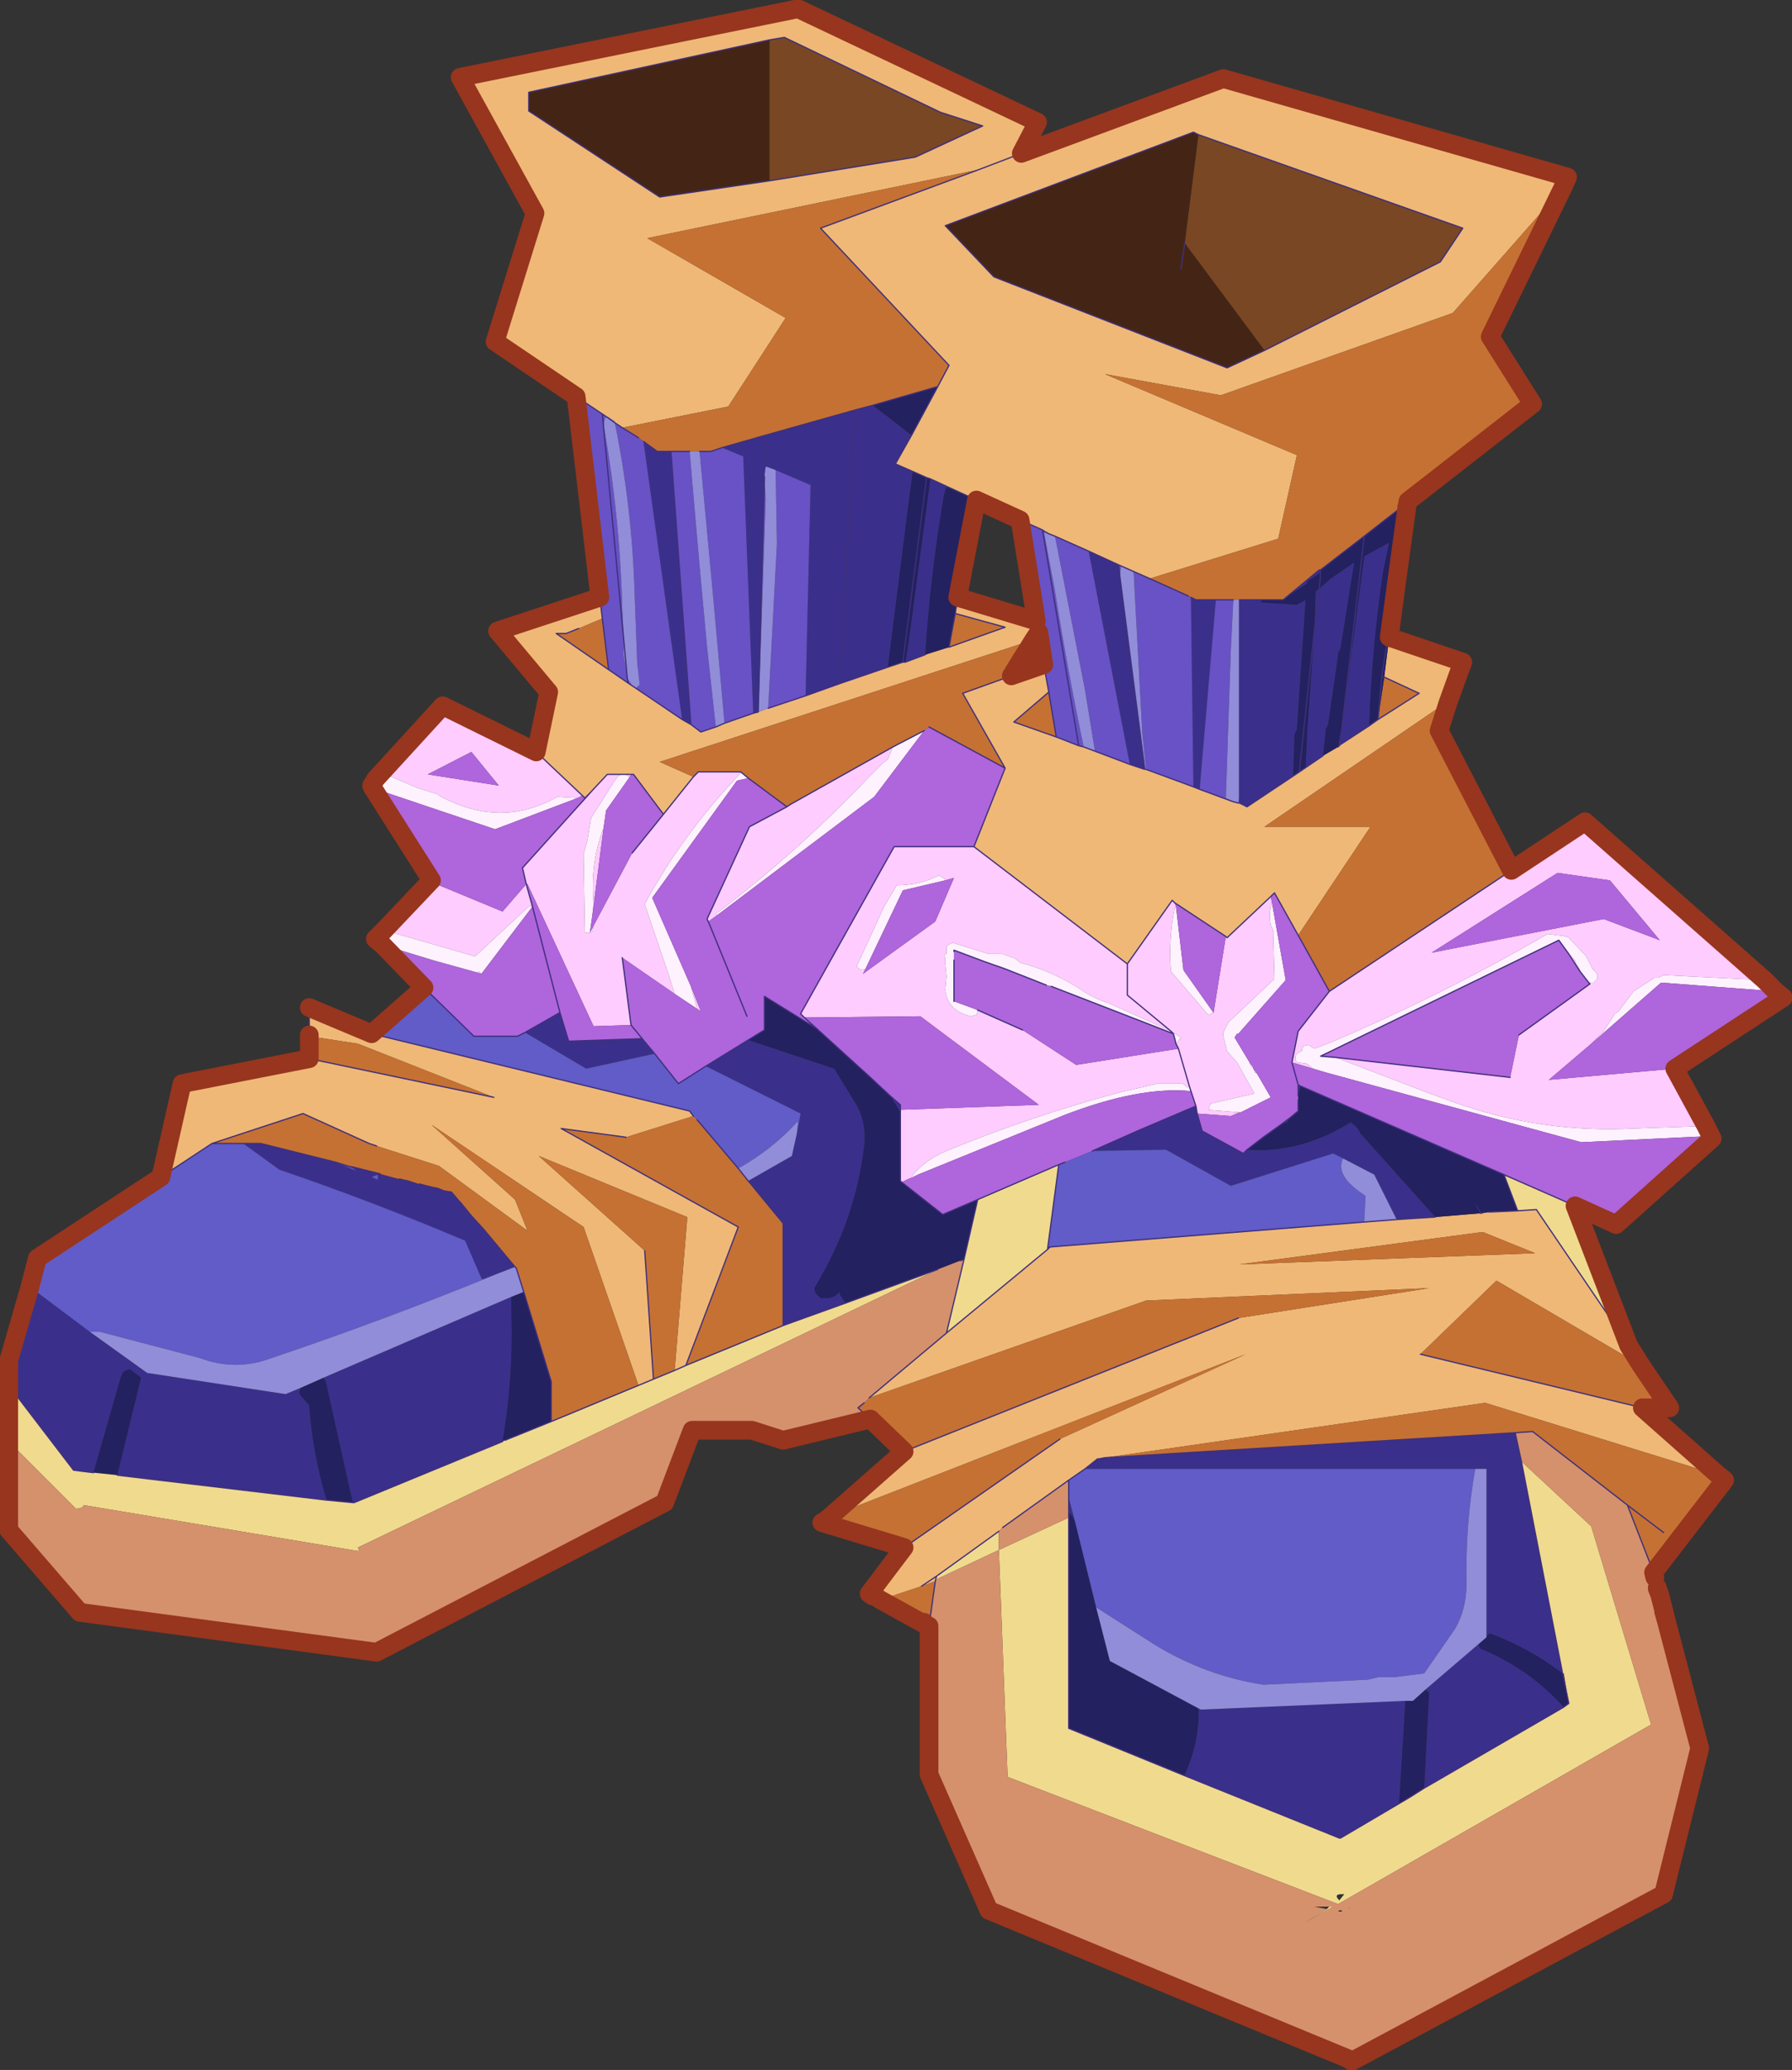 <?xml version="1.0"?>
<svg xmlns="http://www.w3.org/2000/svg" xmlns:xlink="http://www.w3.org/1999/xlink" width="71.85px" height="83px"><rect width="100%" height="100%" fill="#333333" stroke="none"/><g transform="matrix(1, 0, 0, 1, -239.1, -158.45)"><use xlink:href="#object-0" width="71.85" height="83" transform="matrix(1, 0, 0, 1, 239.1, 158.45)"/></g><defs><g transform="matrix(1, 0, 0, 1, 35.9, 41.5)" id="object-0"><use xlink:href="#object-1" width="71.85" height="83" transform="matrix(1, 0, 0, 1, -35.9, -41.5)"/></g><g transform="matrix(1, 0, 0, 1, 35.9, 41.5)" id="object-1"><path fill-rule="evenodd" fill="#794724" stroke="none" d="M-5.05 -39.9L-4.45 -40L1.8 -37L3.5 -36.45L0.8 -35.2L-5.05 -34.25L-5.05 -39.9M12.15 -36.1L22.75 -32.35L21.85 -31L14.8 -27.45L11.6 -31.75L12.15 -36.1"/><path fill-rule="evenodd" fill="#efb876" stroke="none" d="M-5.05 -34.25L0.8 -35.2L3.5 -36.45L1.8 -37L-4.45 -40L-5.05 -39.9L-14.7 -37.8L-14.7 -37.05L-9.45 -33.6L-5.05 -34.25M-12.8 -25.6L-16.05 -27.8L-14.45 -32.95L-17.45 -38.4L-3.9 -41.15L5.7 -36.6L5.05 -35.35L13.15 -38.35L26.95 -34.4L26.75 -33.95L22.35 -28.95L13.05 -25.65L8.4 -26.5L16.1 -23.25L15.35 -19.9L10.2 -18.3L8.95 -18.85L7.75 -19.4L6.4 -20L6.15 -20.1L5.95 -20.25L5.95 -20.2L5.9 -20.25L5 -20.65L3.25 -21.45L2.05 -22L1.4 -22.3L1.25 -22.35L0 -22.9L0.65 -24.05L1.7 -26L2.15 -26.85L-3 -32.35L3.35 -34.7L-9.95 -31.95L-4.4 -28.75L-6.7 -25.2L-10.95 -24.35L-11.25 -24.55L-11.25 -24.6L-11.55 -24.8L-11.6 -24.8L-11.75 -24.9L-12.8 -25.6M19.8 -15.95L22.75 -14.95L22.6 -14.55L22.2 -13.3L22.15 -13.3L22.6 -14.55L22.15 -13.3L21.75 -13.1L14.8 -8.35L19.05 -8.35L16.15 -4L15.2 -5.7L15.05 -5.55L13.3 -3.9L13.25 -3.95L11.2 -5.3L11.1 -5.4L9.3 -2.85L3.15 -7.55L4.4 -10.7L2.7 -13.7L4.65 -14.4L5.95 -14.85L6.15 -13.75L4.75 -12.55L6.45 -11.95L7.35 -11.6L7.55 -11.55L9.4 -10.85L10 -10.65L10.05 -10.65L11.95 -9.95L12.2 -9.85L13.55 -9.35L13.75 -9.3L13.8 -9.3L14.1 -9.15L16.2 -10.55L17.15 -11.2L17.75 -11.55L17.85 -11.65L19 -12.4L19.35 -12.65L21 -13.7L19.6 -14.35L19.8 -15.95M29.4 12.45L29.9 13.25L24.1 9.85L21.05 12.8L29.95 14.95L33 17.65L23.65 14.75L8.4 16.95L8.15 17L8.1 17L7.6 17.4L6.95 17.85L4.3 19.75L4.15 19.9L1.65 21.7L1.6 21.9L1.05 22.1L-0.6 22.65L-0.75 22.55L-0.9 22.5L-1.05 22.4L0.35 20.55L6.6 16.2L14.05 12.8L-2.6 19.3L0.35 16.7L13.75 11.35L21.4 10.15L10.05 10.65L-1.05 14.55L2.05 11.95L6.1 8.6L6.2 8.5L18.8 7.5L20.1 7.4L21.65 7.3L23.45 7.15L23.5 7.15L23.8 7.1L24.95 7.05L25.7 7L29.4 12.45M-29.45 5.7L-28.6 1.95L-23.5 0.95L-16.1 2.5L-21.55 0.35L-23.5 0.05L-23.5 0L-23.5 -1.1L-21 -0.05L-8.25 3.05L-8.1 3.25L-10.8 4.1L-13.4 3.75L-6.3 7.7L-8.4 13.25L-8.85 13.45L-8.35 7.4L-8.35 7.3L-14.3 4.85L-10.05 8.65L-9.7 13.8L-10.3 14.05L-12.5 7.7L-18.6 3.6L-15.25 6.6L-14.75 7.85L-18.3 5.25L-20.8 4.45L-21.1 4.35L-23.75 3.15L-27.4 4.35L-29.45 5.7M-14.4 -11.35L-13.9 -13.75L-15.95 -16.2L-11.85 -17.55L-11.75 -16.7L-12.7 -16.3L-13.2 -16.1L-13.6 -16.1L-11.5 -14.65L-10.7 -14.1L-10.55 -14L-10.4 -13.9L-8.55 -12.65L-8.2 -12.45L-7.8 -12.15L-7.2 -12.35L-6.85 -12.5L-5.7 -12.9L-5.5 -12.95L-5.1 -13.1L-3.6 -13.6L-2.2 -14.1L-0.3 -14.75L0.3 -14.95L0.4 -14.95L1.2 -15.25L2.15 -15.55L4.4 -16.35L2.4 -16.9L2.5 -17.55L5.65 -16.6L5.75 -16.15L5.55 -15.85L-9.45 -10.95L-8.1 -10.35L-9.3 -8.85L-10.5 -10.45L-10.6 -10.45L-11.55 -10.45L-12.25 -9.7L-12.45 -9.5L-12.55 -9.6L-14.4 -11.35M5.05 -35.35L3.35 -34.7L5.05 -35.35M14.8 -27.45L21.85 -31L22.75 -32.35L12.15 -36.1L11.95 -36.2L2 -32.45L3.95 -30.4L13.3 -26.75L14.8 -27.45M5.55 -15.85L5.75 -16.15L5.55 -15.85M25.65 8.75L23.55 7.9L13.8 9.2L25.65 8.75M1.05 22.1L1.65 21.7L1.05 22.1"/><path fill-rule="evenodd" fill="#442515" stroke="none" d="M-5.05 -39.9L-5.05 -34.25L-9.45 -33.6L-14.7 -37.05L-14.7 -37.8L-5.05 -39.9M12.15 -36.1L11.6 -31.75L14.8 -27.45L13.3 -26.75L3.95 -30.4L2 -32.45L11.95 -36.2L12.15 -36.1M11.45 -30.7L11.6 -31.75L11.45 -30.7"/><path fill-rule="evenodd" fill="#c57134" stroke="none" d="M26.75 -33.95L23.85 -28L25.55 -25.3L20.55 -21.4L20.4 -21.25L18.8 -20L17.05 -18.65L17 -18.65L15.55 -17.45L14.75 -17.45L13.8 -17.45L13.55 -17.45L12.85 -17.45L12.05 -17.45L11.85 -17.55L11.75 -17.6L10.2 -18.3L15.35 -19.9L16.1 -23.25L8.4 -26.5L13.05 -25.65L22.35 -28.95L26.75 -33.95M22.2 -13.3L21.8 -12.2L24.7 -6.6L17.4 -1.75L16.15 -4L19.05 -8.35L14.8 -8.35L21.75 -13.1L22.15 -13.3L22.2 -13.3M29.9 13.25L31.05 14.95L29.95 14.95L21.05 12.8L24.1 9.85L29.9 13.25M33 17.65L33.25 17.85L30.4 21.55L29.35 18.85L25.55 15.9L24.85 15.95L8.4 16.95L23.65 14.75L33 17.65M1.35 23.75L1.3 23.7L1.15 23.55L-0.6 22.65L1.05 22.1L1.6 21.9L1.35 23.7L1.35 23.75M0.35 20.55L-2.95 19.55L-2.85 19.5L-2.6 19.3L14.05 12.8L6.6 16.2L0.35 20.55M0.35 16.7L-1 15.4L-1.5 14.95L-1.25 14.75L-1.05 14.55L10.05 10.65L21.4 10.15L13.75 11.35L0.35 16.7M-23.5 0.95L-23.5 0.05L-21.55 0.35L-16.1 2.5L-23.5 0.95M-10.95 -24.35L-6.7 -25.2L-4.4 -28.75L-9.95 -31.95L3.35 -34.7L-3 -32.35L2.15 -26.85L1.7 -26L-0.9 -25.25L-1.65 -25.05L-5.2 -24.05L-6.95 -23.55L-7.4 -23.4L-7.85 -23.4L-8.25 -23.4L-9 -23.4L-9.55 -23.4L-10.1 -23.8L-10.3 -23.95L-10.95 -24.35M19.6 -14.35L21 -13.7L19.35 -12.65L19.6 -14.35M21.8 -12.2L22.15 -13.3L21.8 -12.2M2.15 -15.55L2.4 -16.9L4.4 -16.35L2.15 -15.55M5.55 -15.85L5.05 -15.05L5.55 -15.85L-9.45 -10.95L-8.1 -10.35L-7.9 -10.55L-6.2 -10.55L-5.9 -10.3L-4.35 -9.15L-4.2 -9.25L-0.1 -11.55L1.15 -12.2L1.35 -12.35L4.4 -10.7L2.7 -13.7L4.65 -14.4L5.05 -15.05L5.55 -15.85M6.15 -13.75L6.45 -11.95L4.75 -12.55L6.15 -13.75M-5.9 5.85L-4.5 7.55L-4.5 11.65L-8.4 13.25L-6.3 7.7L-13.4 3.75L-10.8 4.1L-8.1 3.25L-7.95 3.4L-6.3 5.35L-5.9 5.85M25.65 8.75L13.8 9.2L23.55 7.9L25.65 8.75M-11.5 -14.65L-13.6 -16.1L-13.2 -16.1L-12.7 -16.3L-11.75 -16.7L-11.5 -14.65M-20.65 5.6L-20.6 5.6L-20.65 5.55L-21.85 5.25L-21.8 5.3L-22.45 5.1L-25.45 4.35L-26.15 4.35L-27.4 4.35L-23.75 3.15L-21.1 4.35L-20.8 4.45L-18.3 5.25L-14.75 7.85L-15.25 6.6L-18.6 3.6L-12.5 7.7L-10.3 14.05L-13.8 15.5L-13.8 13.9L-14.9 10.3L-15.2 9.35L-15.25 9.3L-15.5 9L-16.5 7.8L-17 7.25L-17.45 6.7L-17.5 6.65L-17.8 6.3L-18.1 6.25L-18.35 6.15L-19.1 5.95L-19.1 6L-19.55 5.85L-19.5 5.85L-19.9 5.75L-19.9 5.8L-20.65 5.6M-10.05 8.65L-14.3 4.85L-8.35 7.3L-8.35 7.4L-8.85 13.45L-9.7 13.8L-10.05 8.65M30.8 19.95L29.35 18.85L30.8 19.95M1.35 23.7L1.3 23.7L1.35 23.7"/><path fill-rule="evenodd" fill="#3a308b" stroke="none" d="M20.55 -21.4L20.55 -21.35L20.45 -21.3L20.4 -21.25L20.55 -21.4M-35.55 14.05L-35.55 13.05L-34.7 10.1L-32.3 11.9L-30 13.55L-24.45 14.4L-23.85 14.15L-23.9 14.35L-23.85 14.45L-23.5 14.85L-23.5 14.9Q-23.35 16.85 -22.8 18.65L-31.2 17.65L-30.25 13.75L-30.3 13.7L-30.7 13.4L-30.85 13.45L-30.95 13.5L-31.05 13.7L-32.15 17.55L-32.95 17.45L-35.55 14.05M11.85 -17.55L12.05 -17.45L12.85 -17.45L12.2 -9.85L11.95 -9.95L11.85 -17.55M13.8 -17.45L14.75 -17.45L14.7 -17.45L14.65 -17.35L16.1 -17.25L16.45 -17.45L16.1 -12.25L16.05 -12.15L16 -12.05L16 -11.85L15.95 -10.4L16.2 -10.6L16.45 -10.75L16.5 -11.9L16.5 -12L16.8 -16.25L16.85 -17.8L17 -17.9L17.45 -18.3L18.4 -18.95L17.85 -15.5L17.8 -15.4L17.75 -15.3L17.75 -15.2L17.35 -12.45L17.3 -12.35L17.25 -12.25L17.25 -12.15L17.15 -11.2L16.2 -10.55L16.2 -10.6L16.2 -10.55L14.1 -9.15L13.8 -9.3L13.8 -9.55L13.8 -17.45M15.55 -17.45L17 -18.65L17.05 -18.55L16.7 -18.3L16.6 -18.25L16.5 -18.15L16.5 -18.1L15.6 -17.5L15.55 -17.45M17.75 -11.55L17.9 -12.45L17.95 -12.75L18.8 -19.2L19.8 -19.75L19.55 -18.55Q19.1 -15.45 19 -12.4L17.85 -11.65L17.75 -11.55M17 -17.9L16.8 -16.25L17 -17.9M17.85 -11.65L17.95 -12.75L17.85 -11.65M0.65 -24.05L0 -22.9L1.25 -22.35L0.7 -22.6L0.5 -21.1L-0.3 -14.75L-2.2 -14.1L-3.6 -13.6L-3.4 -22.05L-4.8 -22.65L-5.2 -22.8L-5.2 -24.05L-6.95 -23.55L-6.1 -23.2L-5.7 -12.9L-5.5 -12.95L-5.25 -22.3L-5.25 -22.4L-5.2 -22.8L-5.2 -24.05L-1.65 -25.05L-0.9 -25.25L0.65 -24.05M1.4 -22.3L2.05 -22L1.95 -21.65Q1.4 -18.45 1.2 -15.25L0.4 -14.95L0.55 -15.9L1.4 -22.3M7.75 -19.4L8.95 -18.85L9 -18.45L9 -18.4L10 -10.65L9.4 -10.85L7.75 -19.4M-1.65 -25.05L-2.2 -14.1L-1.65 -25.05M-9 -23.4L-8.2 -12.45L-8.55 -12.65L-10.1 -23.8L-9.55 -23.4L-9 -23.4M12.05 2.85L12.1 3.15L12.3 3.85L13.95 4.75L14.1 4.6Q16.25 4.75 18.25 3.5L18.45 3.65L18.6 3.85L18.65 3.95L21.65 7.3L20.1 7.4L19.2 5.6L17.95 4.95L17.55 4.75L13.45 6.05L10.85 4.6L7.9 4.65L9.7 3.85L12.05 2.85M0.2 3L0.2 3.1L0.05 2.85L-0.2 2.45L0.2 2.8L0.2 3M-5.9 0.2L-2.45 1.35L-1.5 2.9Q-1.15 3.65 -1.25 4.45Q-1.6 7.45 -3.25 10.15L-3.2 10.35L-3 10.55L-2.75 10.55Q-2.45 10.55 -2.25 10.3L-2.2 10.45L-2 10.75L-4.5 11.65L-4.5 7.55L-5.9 5.85L-4.15 4.85L-3.95 3.95L-3.8 3.15L-7.6 1.25L-5.9 0.2M16.15 2.45L16.15 2L16.25 2.05L16.15 2.45M15.45 3.6L15.85 3.3L15.7 3.5L15.45 3.6M23.45 7.15L23.2 6.7L23.35 6.9L23.5 7.15L23.45 7.15M-13.45 -0.9L-13.1 0.25L-10.15 0.15L-9.65 0.75L-12.4 1.35L-14.85 -0.1L-13.45 -0.9M-21.8 5.3L-21.85 5.25L-20.65 5.55L-20.6 5.6L-20.65 5.6L-19.9 5.8L-19.9 5.75L-19.5 5.85L-19.55 5.85L-19.1 6L-19.1 5.95L-18.35 6.15L-18.1 6.25L-17.8 6.3L-17.5 6.65L-17.45 6.7L-17 7.25L-16.5 7.8L-15.5 9L-15.25 9.3L-15.9 9.55L-16.55 9.8L-16.6 9.75L-17.25 8.25Q-20.9 6.7 -24.7 5.4L-26.15 4.35L-25.45 4.35L-22.45 5.1L-21.6 5.45L-21.8 5.3L-20.65 5.6L-21.8 5.3M-19.1 6L-18.35 6.15L-19.1 6M-19.9 5.8L-19.55 5.85L-19.9 5.8M-20.75 5.6L-21 5.7L-20.75 5.8L-20.75 5.7L-20.75 5.6M-17.45 6.7L-17 7.25L-17.45 6.7M-15.4 10.5L-15.4 10.95Q-15.3 13.65 -15.75 16.3L-21.7 18.75L-21.75 18.75L-21.85 18.35L-22.85 13.85L-22.95 13.75L-15.4 10.5M24.85 15.95L25.1 17.1L26.75 25.6Q25.45 24.6 23.85 24L23.7 24.1L23.7 17.4L23.25 17.4L7.6 17.4L8.1 17L8.15 17L8.4 16.95L24.85 15.95M21.2 30.2L21.4 26.35L21.3 26.3L21.25 26.25L23.7 24.15L23.4 24.4L23.4 24.5L23.45 24.6Q25.4 25.4 26.8 26.95L21.2 30.2M20.45 26.7L20.2 30.8L20.65 30.55L17.85 32.2L17.8 32.2L11.6 29.7L11.6 29.65Q12.2 28.35 12.15 27L12.25 27.05L20.45 26.7M6.95 18.55L7.2 19.5L7.1 19.3L7.05 19.25L6.95 19.15L6.95 18.55"/><path fill-rule="evenodd" fill="#23215f" stroke="none" d="M20.55 -21.35L20.5 -21.15L20.5 -21.1L20.15 -18.55L19.8 -15.95L19.75 -16L19.5 -14.35L19.6 -14.35L19.5 -14.35L19.75 -16L19.8 -15.95L19.6 -14.35L19.35 -12.65L19 -12.4Q19.1 -15.45 19.55 -18.55L19.8 -19.75L18.8 -19.2L17.95 -12.75L17.9 -12.45L17.75 -11.55L17.15 -11.2L17.25 -12.15L17.25 -12.25L17.3 -12.35L17.35 -12.45L17.75 -15.2L17.75 -15.3L17.8 -15.4L17.85 -15.5L18.4 -18.95L17.45 -18.3L17 -17.9L17.05 -18.55L16.7 -18.3L16.6 -18.25L16.5 -18.15L16.5 -18.1L15.6 -17.5L15.55 -17.45L14.75 -17.45L14.7 -17.45L14.65 -17.35L16.1 -17.25L16.45 -17.45L16.1 -12.25L16.05 -12.15L16 -12.05L16 -11.85L15.95 -10.4L16.2 -10.6L16.45 -10.75L16.5 -11.9L16.5 -12L16.8 -16.25L16.85 -17.8L17 -17.9L17.05 -18.55L17 -18.65L17.05 -18.65L18.8 -20L20.4 -21.25L20.45 -21.3L20.55 -21.35M18.8 -20L17.95 -12.75L18.8 -20M17.05 -18.55L17.05 -18.65L17.05 -18.55M19.75 -16L20.15 -18.55L19.75 -16M1.25 -22.35L1.4 -22.3L0.55 -15.9L0.4 -14.95L0.3 -14.95L1.25 -22.35L0.7 -22.6L0.5 -21.1L-0.3 -14.75L0.3 -14.95L1.25 -22.35M2.05 -22L3.25 -21.45L2.5 -17.55L2.4 -16.9L2.15 -15.55L1.2 -15.25Q1.4 -18.45 1.95 -21.65L2.05 -22M-0.9 -25.25L1.7 -26L0.65 -24.05L-0.9 -25.25M0.2 3.1L0.2 5.85L0.25 5.9L1.9 7.2L3.3 6.6L2.75 9L2.6 9.05L1.7 9.4L-2 10.75L-2.2 10.45L-2.25 10.3Q-2.45 10.55 -2.75 10.55L-3 10.55L-3.2 10.35L-3.25 10.15Q-1.6 7.45 -1.25 4.45Q-1.15 3.65 -1.5 2.9L-2.45 1.35L-5.9 0.2L-5.25 -0.2L-5.25 -1.55L-3.15 -0.25L-0.95 1.75L-0.2 2.45L0.05 2.85L0.2 3.1M-0.2 2.45L-0.95 1.75L-0.2 2.45M21.65 7.3L18.65 3.95L18.6 3.85L18.45 3.65L18.25 3.5Q16.25 4.75 14.1 4.6L14.75 4.1L14.1 4.6L14.75 4.1L15.45 3.6L15.7 3.5L15.85 3.3L16.15 3.05L16.15 2.6L16.15 2.45L16.25 2.05L24.4 5.6L24.95 7.05L23.8 7.1L23.5 7.15L23.35 6.9L23.2 6.7L23.45 7.15L21.65 7.3M19.35 -12.65L19.5 -14.35L19.35 -12.65M16.2 -10.6L16.8 -16.25L16.2 -10.6M-14.9 10.3L-13.8 13.9L-13.8 15.5L-15.65 16.25L-15.75 16.3Q-15.3 13.65 -15.4 10.95L-15.4 10.5L-14.9 10.3M-22.95 13.75L-22.85 13.85L-21.85 18.35L-21.75 18.75L-22.8 18.65Q-23.35 16.85 -23.5 14.9L-23.5 14.85L-23.85 14.45L-23.9 14.35L-23.85 14.15L-22.95 13.75M-32.15 17.55L-31.05 13.7L-30.95 13.5L-30.85 13.45L-30.7 13.4L-30.3 13.7L-30.25 13.75L-31.2 17.65L-32.15 17.55M23.7 24.1L23.85 24Q25.45 24.6 26.75 25.6L27 26.8L26.75 25.6L26.8 25.6L27 26.8L26.8 26.95Q25.4 25.4 23.45 24.6L23.4 24.5L23.4 24.4L23.7 24.15L23.7 24.1M21.25 26.25L21.3 26.3L21.4 26.35L21.2 30.2L20.65 30.55L20.2 30.8L20.45 26.7L20.75 26.7L21.25 26.25M12.15 27Q12.2 28.35 11.6 29.65L11.6 29.7L6.95 27.8L6.95 19.35L6.95 19.15L7.05 19.25L7.1 19.3L7.2 19.5L8.05 22.95L8.6 25.1L12.15 27"/><path fill-rule="evenodd" fill="#ffccff" stroke="none" d="M24.7 -6.6L27.65 -8.55L34.85 -2.2L30.8 -2.4L30.7 -2.35L30.6 -2.3L30.45 -2.3L29.6 -1.75L29 -0.95L28.85 -0.85L28.4 -0.15L27.9 0.35L26.2 1.8L31.25 1.35L32.5 3.65L29.65 3.75Q25.9 3.95 22.4 2.7L21.3 2.3L17.65 0.9L24.65 1.7L25 0L27.85 -2.05L27.8 -2.1L28 -2.1L28.05 -2.15L28.15 -2.25L28.15 -2.4L28.1 -2.5L28 -2.6L27.95 -2.65L27.7 -3.15L27 -3.9L26.9 -3.95L26.15 -4.05L25.1 -3.45Q21.35 -1.35 17.45 0.3L16.8 0.55L16.55 0.4L16.35 0.45L16.3 0.6L16.3 0.65Q16.1 0.7 16.05 0.85L16.05 0.95L16.05 1L16.1 1.1L16.15 1.1L16.5 1.15L16.75 1.35L17.25 1.5L15.9 1.1L16.15 -0.15L17.4 -1.75L24.7 -6.6M-20.5 -4.2L-18.65 -6.15L-15.75 -4.95L-14.8 -6.05L-14.95 -6.7L-12.2 -9.75L-12.25 -9.7L-11.55 -10.45L-10.6 -10.45L-10.65 -10.35L-10.7 -10.35Q-10.8 -10.5 -10.95 -10.45L-11.05 -10.45L-11.05 -10.4L-11.1 -10.4L-11.25 -10.2L-12.2 -8.7L-12.25 -8.4L-12.35 -7.8L-12.5 -7.25L-12.45 -4.15L-12.4 -4.1L-12.25 -4.1L-12.3 -4L-12.25 -4.1L-10.55 -7.3L-9.3 -8.85L-8.1 -10.35L-7.9 -10.55L-6.2 -10.55L-5.9 -10.3L-6.15 -10.5L-6.2 -10.5Q-8.5 -8.1 -10.05 -5.25L-9.1 -2.45L-8.85 -1.65L-10.95 -3.1L-10.6 -0.4L-12.1 -0.35L-14.75 -6.05L-14.8 -6.05L-14.55 -5.15L-14.7 -5.15L-16.85 -3.15L-20.5 -4.2M-20.95 -9.9L-21 -10L-20.9 -10.15L-20.85 -10.1L-20.9 -10.1L-20.95 -10L-20.95 -9.95L-20.95 -9.9M-20.85 -10.25L-18.15 -13.2L-14.4 -11.35L-12.55 -9.6L-12.75 -9.5L-13.55 -9.55Q-15.85 -8.25 -18.3 -9.6L-18.35 -9.65L-19.15 -9.9L-20.55 -10.5L-20.85 -10.25M-4.35 -9.15L-4.2 -9.25L-0.1 -11.55L-0.3 -11.05L-0.5 -10.9L-1.05 -10.35Q-3.9 -7.35 -7.2 -4.85L-7.15 -4.8L-7.5 -4.55L-7.55 -4.65L-5.85 -8.35L-4.35 -9.15M11.05 -0.15L8.5 -1.3Q8 -1.45 7.55 -1.75Q6.35 -2.55 5 -2.9L4.75 -3.1L4.7 -3.1L4.3 -3.25L4.2 -3.25L3.75 -3.25L3.25 -3.4L2.3 -3.7L2.2 -3.65L2.1 -3.6L2.05 -3.55L2.05 -3.25L2 -3.25L1.95 -3.15L2 -3.1L2 -2.85L2.05 -2.35L2 -1.8Q2.1 -0.95 3.05 -0.75L3.1 -0.75L3.15 -0.8L3.25 -0.8L3.3 -1L5.1 -0.2L7.25 1.2L11.35 0.55L11.25 0.35L11.3 0.3L11.35 0.25L11.4 0.15L11.45 0.15L11.45 0.1L11.05 -0.15L9.3 -1.6L9.3 -2.85L11.1 -5.4L11.2 -5.3L11.25 -5.15L11.2 -5.1Q10.95 -3.85 11.05 -2.55L12.55 -0.8L12.65 -0.85L12.75 -0.9L12.75 -0.85L13.25 -3.95L13.3 -3.9L15.05 -5.55L15.1 -5.3Q14.95 -4.9 15.05 -4.4L15.1 -4.3L15.15 -4.2L15.15 -4.05L15.2 -2.25L13.35 -0.5L13.3 -0.4L13.15 -0.1L13.15 0.05L13.3 0.65L13.7 1.1L14.4 2.35L12.65 2.75L12.6 2.85L12.55 3L13.8 3.1L13.45 3.25L12.1 3.15L12.05 2.85L11.85 2.25L11.8 2.1L11.35 0.55L11.8 2.1L11.7 2.1L11.65 2.05L11.6 2L11.5 1.95L10.5 1.95L10.3 2L9 2.3Q5.45 3.25 2.05 4.65Q1.1 5.05 0.6 5.75L0.9 5.6L0.25 5.9L0.2 5.85L0.2 3.1L0.2 3L5.75 2.8L1 -0.75L-3.65 -0.7L-3.8 -0.85L-0.05 -7.55L3.15 -7.55L9.3 -2.85L9.3 -1.6L11.05 -0.15M-7.95 -1.05L-8.2 -1.95L-7.8 -0.95L-7.95 -1.05M2 -6.2L2 -6.25L1.75 -6.4Q0.95 -6 0.05 -6L-0.45 -5.15L-1.55 -2.75Q-1.4 -2.55 -1.2 -2.65L-1.3 -2.45L1.6 -4.55L2.35 -6.3L2 -6.2M27 -3.25L27.05 -3.2L27.25 -3L27.3 -2.85L27.4 -2.7L27.45 -2.6L27.45 -2.55L27 -3.25M28.65 -6.2L26.55 -6.5L21.5 -3.3L28.4 -4.65L30.65 -3.8L28.65 -6.2M14.35 1.3L14.3 1.3L14.2 1.15L14.2 1.1L14.35 1.3M14.5 1.55L14.4 1.5L14.4 1.45L14.35 1.35L14.5 1.55M15.05 2.5L14.95 2.55L15.05 2.5M-11.7 -8.3L-12.15 -4.8L-12.1 -5.25Q-12.25 -6.9 -11.7 -8.3M-17 -11.35L-18.75 -10.45L-15.9 -10L-17 -11.35M-16.6 -2.45L-16.75 -2.5L-16.7 -2.55L-16.6 -2.45M-18.55 -3L-20.55 -3.6L-20 -3.45L-18.55 -3M-12.25 -4.1L-12.15 -4.15L-12.1 -4.35L-12.25 -4.1"/><path fill-rule="evenodd" fill="#fff2ff" stroke="none" d="M34.85 -2.2L35.3 -1.75L30.7 -2.1L27.9 0.35L28.4 -0.15L28.85 -0.85L29 -0.95L29.6 -1.75L30.45 -2.3L30.6 -2.3L30.7 -2.35L30.8 -2.4L34.85 -2.2M32.5 3.65L32.7 4.05L27.5 4.3L17.25 1.5L16.75 1.35L16.5 1.15L16.15 1.1L16.1 1.1L16.05 1L16.05 0.95L16.05 0.85Q16.1 0.7 16.3 0.65L16.3 0.6L16.35 0.45L16.55 0.4L16.8 0.55L17.45 0.3Q21.35 -1.35 25.1 -3.45L26.15 -4.05L26.9 -3.95L27 -3.9L27.7 -3.15L27.95 -2.65L28 -2.6L28.1 -2.5L28.15 -2.4L28.15 -2.25L28.05 -2.15L28 -2.1L27.8 -2.1L27.45 -2.55L27.45 -2.6L27.4 -2.7L27.3 -2.85L27.25 -3L27.05 -3.2L27 -3.25L26.6 -3.8L17.05 0.85L17.65 0.9L21.3 2.3L22.4 2.7Q25.9 3.95 29.65 3.75L32.5 3.65M-20.55 -3.6L-20.85 -3.85L-20.5 -4.2L-16.85 -3.15L-14.7 -5.15L-14.55 -5.15L-16.6 -2.45L-16.7 -2.55L-16.75 -2.5L-18.55 -3L-20 -3.45L-20.55 -3.6M-20.9 -10.15L-20.85 -10.25L-20.55 -10.5L-19.15 -9.9L-18.35 -9.65L-18.3 -9.6Q-15.85 -8.25 -13.55 -9.55L-12.75 -9.5L-16.05 -8.25L-20.95 -9.9L-20.95 -9.95L-20.95 -10L-20.9 -10.1L-20.85 -10.1L-20.9 -10.15M-0.1 -11.55L1.15 -12.2L-0.85 -9.55L-7.15 -4.8L-7.2 -4.85Q-3.9 -7.35 -1.05 -10.35L-0.5 -10.9L-0.3 -11.05L-0.1 -11.55M4.4 -2.65L3.55 -2.95L4.4 -2.65L6.05 -2L6.25 -1.95L11.15 -0.05L11.05 -0.15L11.15 -0.05L11.25 0.35L11.3 0.3L11.35 0.25L11.4 0.15L11.45 0.15L11.45 0.1L11.05 -0.15L8.5 -1.3Q8 -1.45 7.55 -1.75Q6.35 -2.55 5 -2.9L4.75 -3.1L4.7 -3.1L4.3 -3.25L4.2 -3.25L3.75 -3.25L3.25 -3.4L2.3 -3.7L2.2 -3.65L2.1 -3.6L2.05 -3.55L2.05 -3.25L2 -3.25L1.95 -3.15L2 -3.1L2 -2.85L2.05 -2.35L2 -1.8Q2.1 -0.95 3.05 -0.75L3.1 -0.75L3.15 -0.8L3.25 -0.8L3.3 -1L2.35 -1.35L2.35 -3L2.35 -3.35L2.35 -3.4L3.55 -2.95L4.35 -2.65L4.4 -2.65M11.8 2.1L11.85 2.25Q9.8 2.05 6.8 3.2L0.9 5.6L0.6 5.75Q1.1 5.05 2.05 4.65Q5.45 3.25 9 2.3L10.3 2L10.5 1.95L11.5 1.95L11.6 2L11.65 2.05L11.7 2.1L11.8 2.1M13.8 3.1L12.55 3L12.6 2.85L12.65 2.75L14.4 2.35L13.7 1.1L13.3 0.65L13.15 0.05L13.15 -0.1L13.3 -0.4L13.35 -0.5L15.2 -2.25L15.15 -4.05L15.15 -4.2L15.1 -4.3L15.05 -4.4Q14.95 -4.9 15.1 -5.3L15.65 -2.2L13.75 -0.05L13.7 -0.05L13.6 0.1L14.2 1.1L14.2 1.15L14.3 1.3L14.35 1.3L14.35 1.35L14.4 1.45L14.4 1.5L14.5 1.55L15.05 2.5L14.95 2.55L13.85 3.1L13.8 3.1M12.75 -0.9L12.65 -0.85L12.55 -0.8L11.05 -2.55Q10.95 -3.85 11.2 -5.1L11.25 -5.15L11.55 -2.6L12.75 -0.9M-5.9 -10.3L-6.35 -10.2L-9.75 -5.5L-8.2 -1.95L-7.95 -1.05L-8.85 -1.65L-9.1 -2.45L-10.05 -5.25Q-8.5 -8.1 -6.2 -10.5L-6.15 -10.5L-5.9 -10.3M-1.2 -2.65Q-1.4 -2.55 -1.55 -2.75L-0.45 -5.15L0.05 -6Q0.95 -6 1.75 -6.4L2 -6.25L2 -6.2L0.3 -5.8L-1.2 -2.65M-12.25 -4.1L-12.4 -4.1L-12.45 -4.15L-12.5 -7.25L-12.35 -7.8L-12.25 -8.4L-12.2 -8.7L-11.25 -10.2L-11.1 -10.4L-11.05 -10.4L-11.05 -10.45L-10.95 -10.45Q-10.8 -10.5 -10.7 -10.35L-10.65 -10.35L-11.6 -9L-11.7 -8.3Q-12.25 -6.9 -12.1 -5.25L-12.15 -4.8L-12.25 -4.1L-12.1 -4.35L-12.15 -4.15L-12.25 -4.1"/><path fill-rule="evenodd" fill="#af65dc" stroke="none" d="M35.3 -1.75L35.6 -1.5L31.25 1.35L26.2 1.8L27.9 0.35L30.7 -2.1L35.3 -1.75M32.7 4.05L32.75 4.15L28.9 7.6L27.25 6.85L24.4 5.6L16.25 2.05L16.15 2L16.15 2.45L16.15 2.6L16.15 3.05L15.85 3.3L15.45 3.6L14.75 4.1L14.1 4.6L13.95 4.75L12.3 3.85L12.1 3.15L13.45 3.25L13.8 3.1L13.85 3.1L14.95 2.55L15.05 2.5L14.5 1.55L14.35 1.35L14.35 1.3L14.2 1.1L13.6 0.1L13.7 -0.05L13.75 -0.05L15.65 -2.2L15.1 -5.3L15.05 -5.55L15.2 -5.7L16.15 -4L17.4 -1.75L16.15 -0.15L15.9 1.1L16.15 2L15.9 1.1L17.25 1.5L27.5 4.3L32.7 4.05M-18.9 -1.9L-20.55 -3.6L-18.55 -3L-16.75 -2.5L-16.6 -2.45L-14.55 -5.15L-14.8 -6.05L-14.95 -6.7L-12.2 -9.75L-12.25 -9.7L-12.45 -9.5L-12.55 -9.6L-12.75 -9.5L-16.05 -8.25L-20.95 -9.9L-18.6 -6.2L-18.65 -6.15L-15.75 -4.95L-14.8 -6.05L-14.75 -6.05L-12.1 -0.35L-10.6 -0.4L-10.95 -3.1L-8.85 -1.65L-7.95 -1.05L-7.8 -0.95L-8.2 -1.95L-9.75 -5.5L-6.35 -10.2L-5.9 -10.3L-4.35 -9.15L-5.85 -8.35L-7.55 -4.65L-7.5 -4.55L-7.15 -4.8L-0.85 -9.55L1.15 -12.2L1.35 -12.35L4.4 -10.7L3.15 -7.55L-0.05 -7.55L-3.8 -0.85L-3.65 -0.7L1 -0.75L5.75 2.8L0.2 3L0.2 2.8L-0.2 2.45L-0.95 1.75L-3.15 -0.25L-3.65 -0.7L-3.15 -0.25L-5.25 -1.55L-5.25 -0.2L-5.9 0.2L-7.6 1.25L-8.7 1.95L-9.65 0.75L-10.15 0.15L-13.1 0.25L-13.45 -0.9L-14.55 -5.15L-13.45 -0.9L-14.85 -0.1L-15.15 0.05L-16.9 0.05L-18.9 -1.9M4.4 -2.65L6.05 -2L6.25 -1.95L11.15 -0.05L11.25 0.35L11.35 0.55L7.25 1.2L5.1 -0.2L3.3 -1L2.35 -1.35L2.35 -3L2.35 -3.35L2.35 -3.4L3.55 -2.95L4.35 -2.65L4.4 -2.65M11.85 2.25L12.05 2.85L9.7 3.85L7.9 4.65L6.8 5.1L6.55 5.2L3.3 6.6L1.9 7.2L0.25 5.9L0.9 5.6L6.8 3.2Q9.8 2.05 11.85 2.25M13.25 -3.95L12.75 -0.85L12.75 -0.9L11.55 -2.6L11.25 -5.15L11.2 -5.3L13.25 -3.95M2 -6.2L2.35 -6.3L1.6 -4.55L-1.3 -2.45L-1.2 -2.65L0.3 -5.8L2 -6.2M-5.95 -0.75L-7.5 -4.55L-5.95 -0.75M27.45 -2.55L27.8 -2.1L27.85 -2.05L25 0L24.65 1.7L17.65 0.9L17.05 0.85L26.6 -3.8L27 -3.25L27.45 -2.55M28.65 -6.2L30.65 -3.8L28.4 -4.65L21.5 -3.3L26.55 -6.5L28.65 -6.2M-10.65 -10.35L-10.6 -10.45L-10.5 -10.45L-9.3 -8.85L-10.55 -7.3L-12.25 -4.1L-12.15 -4.8L-11.7 -8.3L-11.6 -9L-10.65 -10.35M-12.25 -4.1L-12.3 -4L-12.25 -4.1M-17 -11.35L-15.9 -10L-18.75 -10.45L-17 -11.35M-10.6 -0.4L-10.15 0.15L-10.6 -0.4"/><path fill-rule="evenodd" fill="#f0da8e" stroke="none" d="M27.25 6.85L29.4 12.45L25.7 7L24.95 7.05L24.4 5.6L27.25 6.85M-35.55 16.3L-35.55 14.05L-32.95 17.45L-32.15 17.55L-31.2 17.65L-22.8 18.65L-21.75 18.75L-21.7 18.75L-15.75 16.3L-15.65 16.25L-13.8 15.5L-10.3 14.05L-9.7 13.8L-8.85 13.45L-8.4 13.25L-4.5 11.65L-2 10.75L1.7 9.4L-21.55 20.55L-21.5 20.7L-32.55 18.85L-32.6 18.95L-32.85 19L-35.55 16.3M2.75 9L3.3 6.6L6.55 5.2L6.1 8.6L2.05 11.95L2.75 9M26.75 25.6L25.1 17.1L27.9 19.7L30.3 27.65L17.75 34.85L4.5 29.75L4.15 20.65L1.7 21.8L1.6 21.9L1.65 21.7L4.15 19.9L4.15 20.65L6.95 19.35L6.95 27.8L11.6 29.7L17.8 32.2L17.85 32.2L20.65 30.55L21.2 30.2L26.8 26.95L27 26.8L26.8 25.6L26.75 25.6M17.9 34.45Q17.55 34.45 17.8 34.7L18 34.45L17.9 34.45M18.15 35L18.2 35L18.25 35.05L18.15 35M17.4 34.95L17.45 34.95L17.55 34.95L16.4 35.6L17.3 35.05L17.4 34.95"/><path fill-rule="evenodd" fill="#d5916c" stroke="none" d="M30.4 21.55L30.45 21.75L30.55 22.15L30.55 22.2L30.65 22.45L30.75 22.8L30.8 23.1L30.9 23.45L32.25 28.6L30.8 34.45L18.3 41.15L18.15 41.05L3.75 35.1L1.35 29.65L1.35 23.75L1.35 23.7L1.6 21.9L1.7 21.8L4.15 20.65L4.5 29.75L17.75 34.85L30.3 27.65L27.9 19.7L25.1 17.1L24.85 15.95L25.55 15.9L29.35 18.85L30.4 21.55M-1 15.4L-4.5 16.25L-5.75 15.85L-8.15 15.85L-9.25 18.75L-20.8 24.75L-32.7 23.15L-35.55 19.85L-35.55 16.3L-32.85 19L-32.6 18.95L-32.55 18.85L-21.5 20.7L-21.55 20.55L1.7 9.4L2.6 9.05L2.75 9L2.05 11.95L-1.05 14.55L-1.25 14.75L-1.5 14.95L-1 15.4M30.9 23.45L30.65 22.45L30.9 23.45M18.15 35L18.25 35.05L18.2 35L18.15 35M17.3 35.05L16.4 35.6L17.55 34.95L17.45 34.95L17.4 34.95L16.8 34.95L17.3 35.05M17.8 35.1L17.75 35.15L17.9 35.15L17.9 35.1L17.8 35.1M6.95 19.35L4.15 20.65L4.15 19.9L4.3 19.75L6.95 17.85L6.95 18.55L6.95 19.15L6.95 19.35"/><path fill-rule="evenodd" fill="#615cc7" stroke="none" d="M-34.7 10.1L-34.4 8.95L-29.45 5.7L-27.4 4.35L-26.15 4.35L-24.7 5.4Q-20.9 6.7 -17.25 8.25L-16.6 9.75L-16.55 9.8L-15.9 9.55Q-20.4 11.4 -25 12.95Q-26.45 13.5 -27.9 12.95L-31.9 11.9L-32.3 11.9L-34.7 10.1M-21 -0.05L-18.9 -1.9L-16.9 0.05L-15.15 0.05L-14.85 -0.1L-12.4 1.35L-9.65 0.75L-8.7 1.95L-7.6 1.25L-3.8 3.15L-3.95 3.95L-3.9 3.45Q-4.95 4.6 -6.3 5.35L-7.95 3.4L-8.1 3.25L-8.25 3.05L-21 -0.05M7.9 4.65L10.85 4.6L13.45 6.05L17.55 4.75L17.95 4.95Q17.6 5.65 18.85 6.45L18.8 7.45L18.8 7.5L6.2 8.5L6.1 8.6L6.55 5.2L6.8 5.1L7.9 4.65M-22.45 5.1L-21.8 5.3L-21.6 5.45L-22.45 5.1M-20.75 5.6L-20.75 5.7L-20.75 5.8L-21 5.7L-20.75 5.6M7.6 17.4L23.25 17.4Q22.85 19.65 22.9 22Q22.9 23 22.45 23.8L21.2 25.6L20 25.75L19.35 25.75L18.95 25.85L14.8 26.05L14.75 26.05Q12.45 25.7 10.4 24.45L8.05 22.95L7.2 19.5L6.95 18.55L6.95 17.85L7.6 17.4"/><path fill-rule="evenodd" fill="#6852c5" stroke="none" d="M-11.85 -17.55L-12.8 -25.6L-11.75 -24.9L-11.6 -24.8L-11.65 -24.7L-11.7 -24.45Q-11.05 -20.85 -10.95 -17.1L-10.9 -15.95L-10.9 -15.25L-10.75 -14.3L-10.7 -14.1L-10.55 -14L-10.75 -14.3L-10.7 -14.1L-11.5 -14.65L-11.75 -16.7L-11.85 -17.55M-11.25 -24.55L-10.95 -24.35L-10.3 -23.95L-10.1 -23.8L-8.55 -12.65L-10.4 -13.9L-10.35 -13.95L-10.25 -14.05L-10.35 -14.9L-10.45 -17.55Q-10.55 -21.15 -11.25 -24.55M10.2 -18.3L11.75 -17.6L11.85 -17.55L11.95 -9.95L10.05 -10.65L9.9 -12.1L9.55 -18.6L9.05 -18.8L9 -18.45L8.95 -18.85L10.2 -18.3M12.85 -17.45L13.55 -17.45L13.45 -15.45L13.25 -9.5L13.55 -9.35L12.2 -9.85L12.85 -17.45M5 -20.65L5.9 -20.25L5.95 -20.2L6.4 -17.8Q6.9 -14.65 7.55 -11.55L8 -11.4L7.6 -13.85L6.4 -20L7.75 -19.4L9.4 -10.85L7.55 -11.55L7.35 -11.6L6.45 -11.95L6.15 -13.75L5.95 -14.85L5.75 -16.15L5.65 -16.6L5 -20.65M-4.8 -22.65L-3.4 -22.05L-3.6 -13.6L-5.1 -13.1L-4.75 -19.7L-4.8 -22.65M-6.95 -23.55L-6.1 -23.2L-5.7 -12.9L-6.85 -12.5L-7.3 -17.5L-7.85 -23.4L-7.4 -23.4L-6.95 -23.55M-5.5 -12.95L-5.25 -22.3L-5.2 -21.5L-5.45 -14.05L-5.5 -12.95M-8.25 -23.4L-7.85 -18.8L-7.55 -15.55L-7.2 -12.35L-7.8 -12.15L-8.2 -12.45L-9 -23.4L-8.25 -23.4M5.9 -20.25L7.35 -11.6L5.9 -20.25M13.8 -9.3L13.75 -9.3L13.8 -9.55L13.8 -9.3M-11.75 -24.9L-10.9 -15.95L-11.75 -24.9"/><path fill-rule="evenodd" fill="#918dd8" stroke="none" d="M-11.6 -24.8L-11.55 -24.8L-11.25 -24.6L-11.25 -24.55L-11.6 -24.8L-11.65 -24.7L-11.7 -24.45Q-11.05 -20.85 -10.95 -17.1L-10.9 -15.95L-10.9 -15.25L-10.75 -14.3L-10.9 -15.95L-10.75 -14.3L-10.55 -14L-10.4 -13.9L-10.35 -13.95L-10.25 -14.05L-10.35 -14.9L-10.45 -17.55Q-10.55 -21.15 -11.25 -24.55L-11.6 -24.8M13.55 -17.45L13.8 -17.45L13.8 -9.55L13.75 -9.3L13.55 -9.35L13.25 -9.5L13.45 -15.45L13.55 -17.45M5.95 -20.2L5.95 -20.25L6.15 -20.1L6.4 -20L7.6 -13.85L8 -11.4L7.55 -11.55Q6.9 -14.65 6.4 -17.8L5.95 -20.2L6.15 -20.1L5.95 -20.2M-5.2 -22.8L-4.8 -22.65L-4.75 -19.7L-5.1 -13.1L-5.5 -12.95L-5.45 -14.05L-5.2 -21.5L-5.25 -22.3L-5.25 -22.4L-5.2 -22.8M-7.85 -23.4L-7.3 -17.5L-6.85 -12.5L-7.2 -12.35L-7.55 -15.55L-7.85 -18.8L-8.25 -23.4L-7.85 -23.4M9 -18.45L9.05 -18.8L9.55 -18.6L9.9 -12.1L10.05 -10.65L10 -10.65L9 -18.4L9 -18.45M-3.95 3.95L-4.15 4.85L-5.9 5.85L-6.3 5.35Q-4.95 4.6 -3.9 3.45L-3.95 3.95M17.95 4.95L19.2 5.6L20.1 7.4L18.8 7.5L18.8 7.45L18.85 6.45Q17.6 5.65 17.95 4.95M-10.55 -14L-10.4 -13.9L-10.55 -14M-15.25 9.3L-15.2 9.35L-14.9 10.3L-15.4 10.5L-22.95 13.75L-23.85 14.15L-24.45 14.4L-30 13.55L-32.3 11.9L-31.9 11.9L-27.9 12.95Q-26.45 13.5 -25 12.95Q-20.4 11.4 -15.9 9.55L-15.25 9.3L-15.2 9.35L-15.25 9.3M23.25 17.4L23.7 17.4L23.7 24.1L23.7 24.15L21.25 26.25L20.75 26.7L20.45 26.7L12.25 27.05L12.15 27L8.6 25.1L8.05 22.95L10.4 24.45Q12.45 25.7 14.75 26.05L14.8 26.05L18.95 25.85L19.35 25.75L20 25.75L21.2 25.6L22.45 23.8Q22.9 23 22.9 22Q22.85 19.65 23.25 17.4"/><path fill="none" stroke="#3e2f7b" stroke-width="0.05" stroke-linecap="round" stroke-linejoin="round" d="M-5.05 -34.25L0.8 -35.2L3.5 -36.45L1.8 -37L-4.45 -40L-5.05 -39.9L-14.7 -37.8L-14.7 -37.05L-9.45 -33.6L-5.05 -34.25M22.6 -14.55L22.2 -13.3L21.8 -12.2M30.45 21.75L30.55 22.15M30.75 22.8L30.8 23.1M-0.75 22.55L-0.9 22.5M-23.5 0L-23.5 -1.1M-12.8 -25.6L-11.75 -24.9L-11.6 -24.8L-11.25 -24.55L-10.95 -24.35L-10.3 -23.95M3.35 -34.7L5.05 -35.35M10.2 -18.3L11.75 -17.6M11.85 -17.55L12.05 -17.45L12.85 -17.45L13.55 -17.45M13.8 -17.45L14.75 -17.45L15.55 -17.45L17 -18.65M17.05 -18.65L18.8 -20L20.4 -21.25L20.55 -21.4M14.8 -27.45L21.85 -31L22.75 -32.35L12.15 -36.1L11.95 -36.2L2 -32.45L3.95 -30.4L13.3 -26.75L14.8 -27.45M17.05 -18.55L17 -17.9L16.8 -16.25L16.2 -10.6L16.2 -10.55L17.15 -11.2M17.95 -12.75L18.8 -20M17.05 -18.65L17.05 -18.55M19.8 -15.95L19.75 -16L19.5 -14.35L19.6 -14.35L21 -13.7L19.35 -12.65L19 -12.4L17.85 -11.65L17.75 -11.55M20.15 -18.55L19.75 -16M17.95 -12.75L17.85 -11.65M11.6 -31.75L11.45 -30.7M0.65 -24.05L0 -22.9L1.25 -22.35L1.4 -22.3L2.05 -22L3.25 -21.45M5 -20.65L5.9 -20.25L5.95 -20.2L6.15 -20.1L6.4 -20L7.75 -19.4L8.95 -18.85L10.2 -18.3M-6.95 -23.55L-5.2 -24.05L-1.65 -25.05L-0.9 -25.25L1.7 -26L2.15 -26.85L-3 -32.35L3.35 -34.7M1.25 -22.35L0.3 -14.95L0.4 -14.95L1.2 -15.25M-5.2 -24.05L-5.2 -22.8M-3.6 -13.6L-2.2 -14.1L-1.65 -25.05M-6.95 -23.55L-7.4 -23.4L-7.85 -23.4M-6.85 -12.5L-5.7 -12.9L-5.5 -12.95L-5.25 -22.3L-5.25 -22.4M-5.1 -13.1L-3.6 -13.6M-8.25 -23.4L-9 -23.4L-8.2 -12.45L-7.8 -12.15L-7.2 -12.35L-6.85 -12.5M0.3 -14.95L-0.3 -14.75L-2.2 -14.1M2.15 -15.55L2.4 -16.9L2.5 -17.55M2.4 -16.9L4.4 -16.35L2.15 -15.55M-8.1 -10.35L-7.9 -10.55L-6.2 -10.55L-5.9 -10.3L-4.35 -9.15L-4.2 -9.25L-0.1 -11.55L1.15 -12.2M1.35 -12.35L4.4 -10.7L2.7 -13.7L4.65 -14.4M5.05 -15.05L5.55 -15.85L5.75 -16.15L5.65 -16.6M5.95 -14.85L6.15 -13.75L6.45 -11.95L7.35 -11.6L5.9 -20.25M9 -18.45L8.95 -18.85M10.05 -10.65L11.95 -9.95L12.2 -9.85L13.55 -9.35L13.75 -9.3L13.8 -9.3L14.1 -9.15L16.2 -10.55M7.55 -11.55L9.4 -10.85L10 -10.65L9 -18.4M1.7 -26L0.65 -24.05M7.55 -11.55L7.35 -11.6M3.15 -7.55L4.4 -10.7M6.45 -11.95L4.75 -12.55L6.15 -13.75M3.55 -2.95L4.4 -2.65L6.05 -2M6.25 -1.95L11.15 -0.05L11.05 -0.15L9.3 -1.6L9.3 -2.85L11.1 -5.4L11.2 -5.3L13.25 -3.95L13.3 -3.9L15.05 -5.55L15.2 -5.7L16.15 -4L17.4 -1.75L16.15 -0.15L15.9 1.1L16.15 2L16.25 2.05L24.4 5.6L27.25 6.85M2.35 -1.35L2.35 -3M2.35 -3.35L2.35 -3.4L3.55 -2.95M11.25 0.35L11.35 0.55L11.8 2.1L11.85 2.25L12.05 2.85L12.1 3.15L12.3 3.85L13.95 4.75L14.1 4.6L14.75 4.1L15.45 3.6L15.85 3.3L16.15 3.05L16.15 2.6M9.3 -2.85L3.15 -7.55L-0.05 -7.55L-3.8 -0.85L-3.65 -0.7L-3.15 -0.25L-5.25 -1.55L-5.25 -0.2L-5.9 0.2L-7.6 1.25L-8.7 1.95L-9.65 0.75L-10.15 0.15L-13.1 0.25L-13.45 -0.9L-14.55 -5.15L-14.8 -6.05L-14.95 -6.7L-12.2 -9.75M0.2 3L0.2 3.1L0.2 5.85L0.25 5.9L1.9 7.2L3.3 6.6L2.75 9L2.6 9.05M-4.35 -9.15L-5.85 -8.35L-7.55 -4.65L-7.5 -4.55L-5.95 -0.75M-5.9 5.85L-4.5 7.55L-4.5 11.65L-2 10.75L1.7 9.4M0.2 3L0.2 2.8L-0.2 2.45L-0.95 1.75L-3.15 -0.25M-6.3 5.35L-5.9 5.85M-7.95 3.4L-6.3 5.35M11.25 0.35L11.15 -0.05M7.9 4.65L9.7 3.85L12.05 2.85M20.1 7.4L21.65 7.3M5.1 -0.2L3.3 -1M6.55 5.2L6.8 5.1M6.1 8.6L6.2 8.5L18.8 7.5L20.1 7.4M6.55 5.2L3.3 6.6M6.1 8.6L6.55 5.2M27.45 -2.55L27.8 -2.1L27.85 -2.05L25 0M17.65 0.9L17.05 0.85L26.6 -3.8L27 -3.25L27.45 -2.55M24.65 1.7L17.65 0.9M13.8 -9.3L13.8 -9.55L13.8 -17.45M16.15 2L16.15 2.45M17.4 -1.75L24.7 -6.6M13.75 11.35L0.35 16.7M24.95 7.05L25.7 7L29.4 12.45M23.45 7.15L23.5 7.15M23.8 7.1L24.95 7.05L24.4 5.6M19.5 -14.35L19.35 -12.65M-10.1 -23.8L-9.55 -23.4L-9 -23.4M-10.4 -13.9L-8.55 -12.65L-8.2 -12.45M-11.5 -14.65L-13.6 -16.1L-13.2 -16.1L-12.7 -16.3M-11.75 -16.7L-11.85 -17.55M-10.9 -15.95L-11.75 -24.9M-10.55 -14L-10.7 -14.1L-11.5 -14.65L-11.75 -16.7M-10.75 -14.3L-10.7 -14.1M-10.9 -15.95L-10.75 -14.3M-10.55 -14L-10.4 -13.9M-10.6 -10.45L-11.55 -10.45L-12.25 -9.7L-12.45 -9.5L-12.55 -9.6L-14.4 -11.35M-10.6 -0.4L-10.95 -3.1M-10.6 -10.45L-10.5 -10.45L-9.3 -8.85L-8.1 -10.35M-10.55 -7.3L-9.3 -8.85M-10.15 0.15L-10.6 -0.4M-20.65 5.6L-19.9 5.8L-19.55 5.85L-19.1 6L-18.35 6.15L-18.1 6.25L-17.8 6.3L-17.5 6.65L-17.45 6.7L-17 7.25L-16.5 7.8L-15.5 9L-15.25 9.3L-15.2 9.35L-14.9 10.3L-13.8 13.9L-13.8 15.5L-10.3 14.05L-9.7 13.8L-10.05 8.65M-20.8 4.45L-21.1 4.35L-23.75 3.15L-27.4 4.35L-26.15 4.35L-25.45 4.35L-22.45 5.1L-21.8 5.3L-20.65 5.6M-16.1 2.5L-23.5 0.95M-8.1 3.25L-8.25 3.05L-21 -0.05M-18.9 -1.9L-16.9 0.05L-15.15 0.05L-14.85 -0.1L-13.45 -0.9M-15.65 16.25L-13.8 15.5M-8.85 13.45L-8.4 13.25L-6.3 7.7L-13.4 3.75L-10.8 4.1M-27.4 4.35L-29.45 5.7M-9.7 13.8L-8.85 13.45M-21.75 18.75L-21.7 18.75L-15.75 16.3M-22.8 18.65L-21.75 18.75M-31.2 17.65L-22.8 18.65M-35.55 14.05L-32.95 17.45L-32.15 17.55M24.85 15.95L25.55 15.9L29.35 18.85L30.8 19.95M25.1 17.1L24.85 15.95L8.4 16.95L8.15 17L8.1 17L7.6 17.4L6.95 17.85L6.95 18.55L6.95 19.15L6.95 19.35L6.95 27.8L11.6 29.7L17.8 32.2L17.85 32.2L20.65 30.55L21.2 30.2L26.8 26.95L27 26.8L26.75 25.6L25.1 17.1M1.6 21.9L1.35 23.7L1.35 23.75M29.35 18.85L30.4 21.55M4.15 19.9L1.65 21.7L1.6 21.9M-0.6 22.65L1.15 23.55M29.95 14.95L21.05 12.8M6.95 17.85L4.3 19.75M-1.25 14.75L-1.5 14.95L-1 15.4M2.05 11.95L-1.05 14.55M1.65 21.7L1.05 22.1M0.35 20.55L6.6 16.2M2.75 9L2.05 11.95L6.1 8.6M-8.4 13.25L-4.5 11.65"/><path fill="none" stroke="#97351e" stroke-width="0.75" stroke-linecap="round" stroke-linejoin="round" d="M-12.8 -25.6L-16.05 -27.8L-14.45 -32.95L-17.45 -38.4L-3.9 -41.15L5.7 -36.6L5.05 -35.35L13.15 -38.35L26.95 -34.4L26.75 -33.95L23.85 -28L25.55 -25.3L20.55 -21.4L20.55 -21.35L20.5 -21.15L20.5 -21.1L20.15 -18.55L19.8 -15.95L22.75 -14.95L22.6 -14.55L22.15 -13.3L21.8 -12.2L24.7 -6.6L27.65 -8.55L34.85 -2.2L35.3 -1.75L35.6 -1.5L31.25 1.35L32.5 3.65L32.7 4.05L32.75 4.15L28.9 7.6L27.25 6.85L29.4 12.45L29.9 13.25L31.05 14.95L29.95 14.95L33 17.65L33.25 17.85L30.4 21.55L30.45 21.75M30.55 22.15L30.55 22.2L30.65 22.45L30.9 23.45L30.8 23.1M30.9 23.45L32.25 28.6L30.8 34.45L18.3 41.15L18.15 41.05L3.75 35.1L1.35 29.65L1.35 23.75L1.3 23.7L-0.6 22.65L-0.75 22.55M-0.9 22.5L-1.05 22.4L0.35 20.55L-2.95 19.55L-2.85 19.5L-2.6 19.3L0.35 16.7L-1 15.4L-4.5 16.25L-5.75 15.85L-8.15 15.85L-9.25 18.75L-20.8 24.75L-32.7 23.15L-35.55 19.85L-35.55 16.3L-35.55 14.05L-35.55 13.05L-34.7 10.1L-34.4 8.95L-29.45 5.7L-28.6 1.95L-23.5 0.95L-23.5 0.05L-23.5 0M-23.5 -1.1L-21 -0.05L-18.9 -1.9L-20.55 -3.6L-20.85 -3.85L-20.5 -4.2L-18.65 -6.15L-18.6 -6.2L-20.95 -9.9L-21 -10L-20.9 -10.15L-20.85 -10.25L-18.15 -13.2L-14.4 -11.35L-13.9 -13.75L-15.95 -16.2L-11.85 -17.55L-12.8 -25.6M3.25 -21.45L5 -20.65L5.65 -16.6L2.5 -17.55L3.25 -21.45M5.05 -15.05L5.55 -15.85L5.75 -16.15L5.95 -14.85L4.65 -14.4L5.05 -15.05M1.15 23.55L1.3 23.7L1.35 23.7"/></g></defs></svg>
